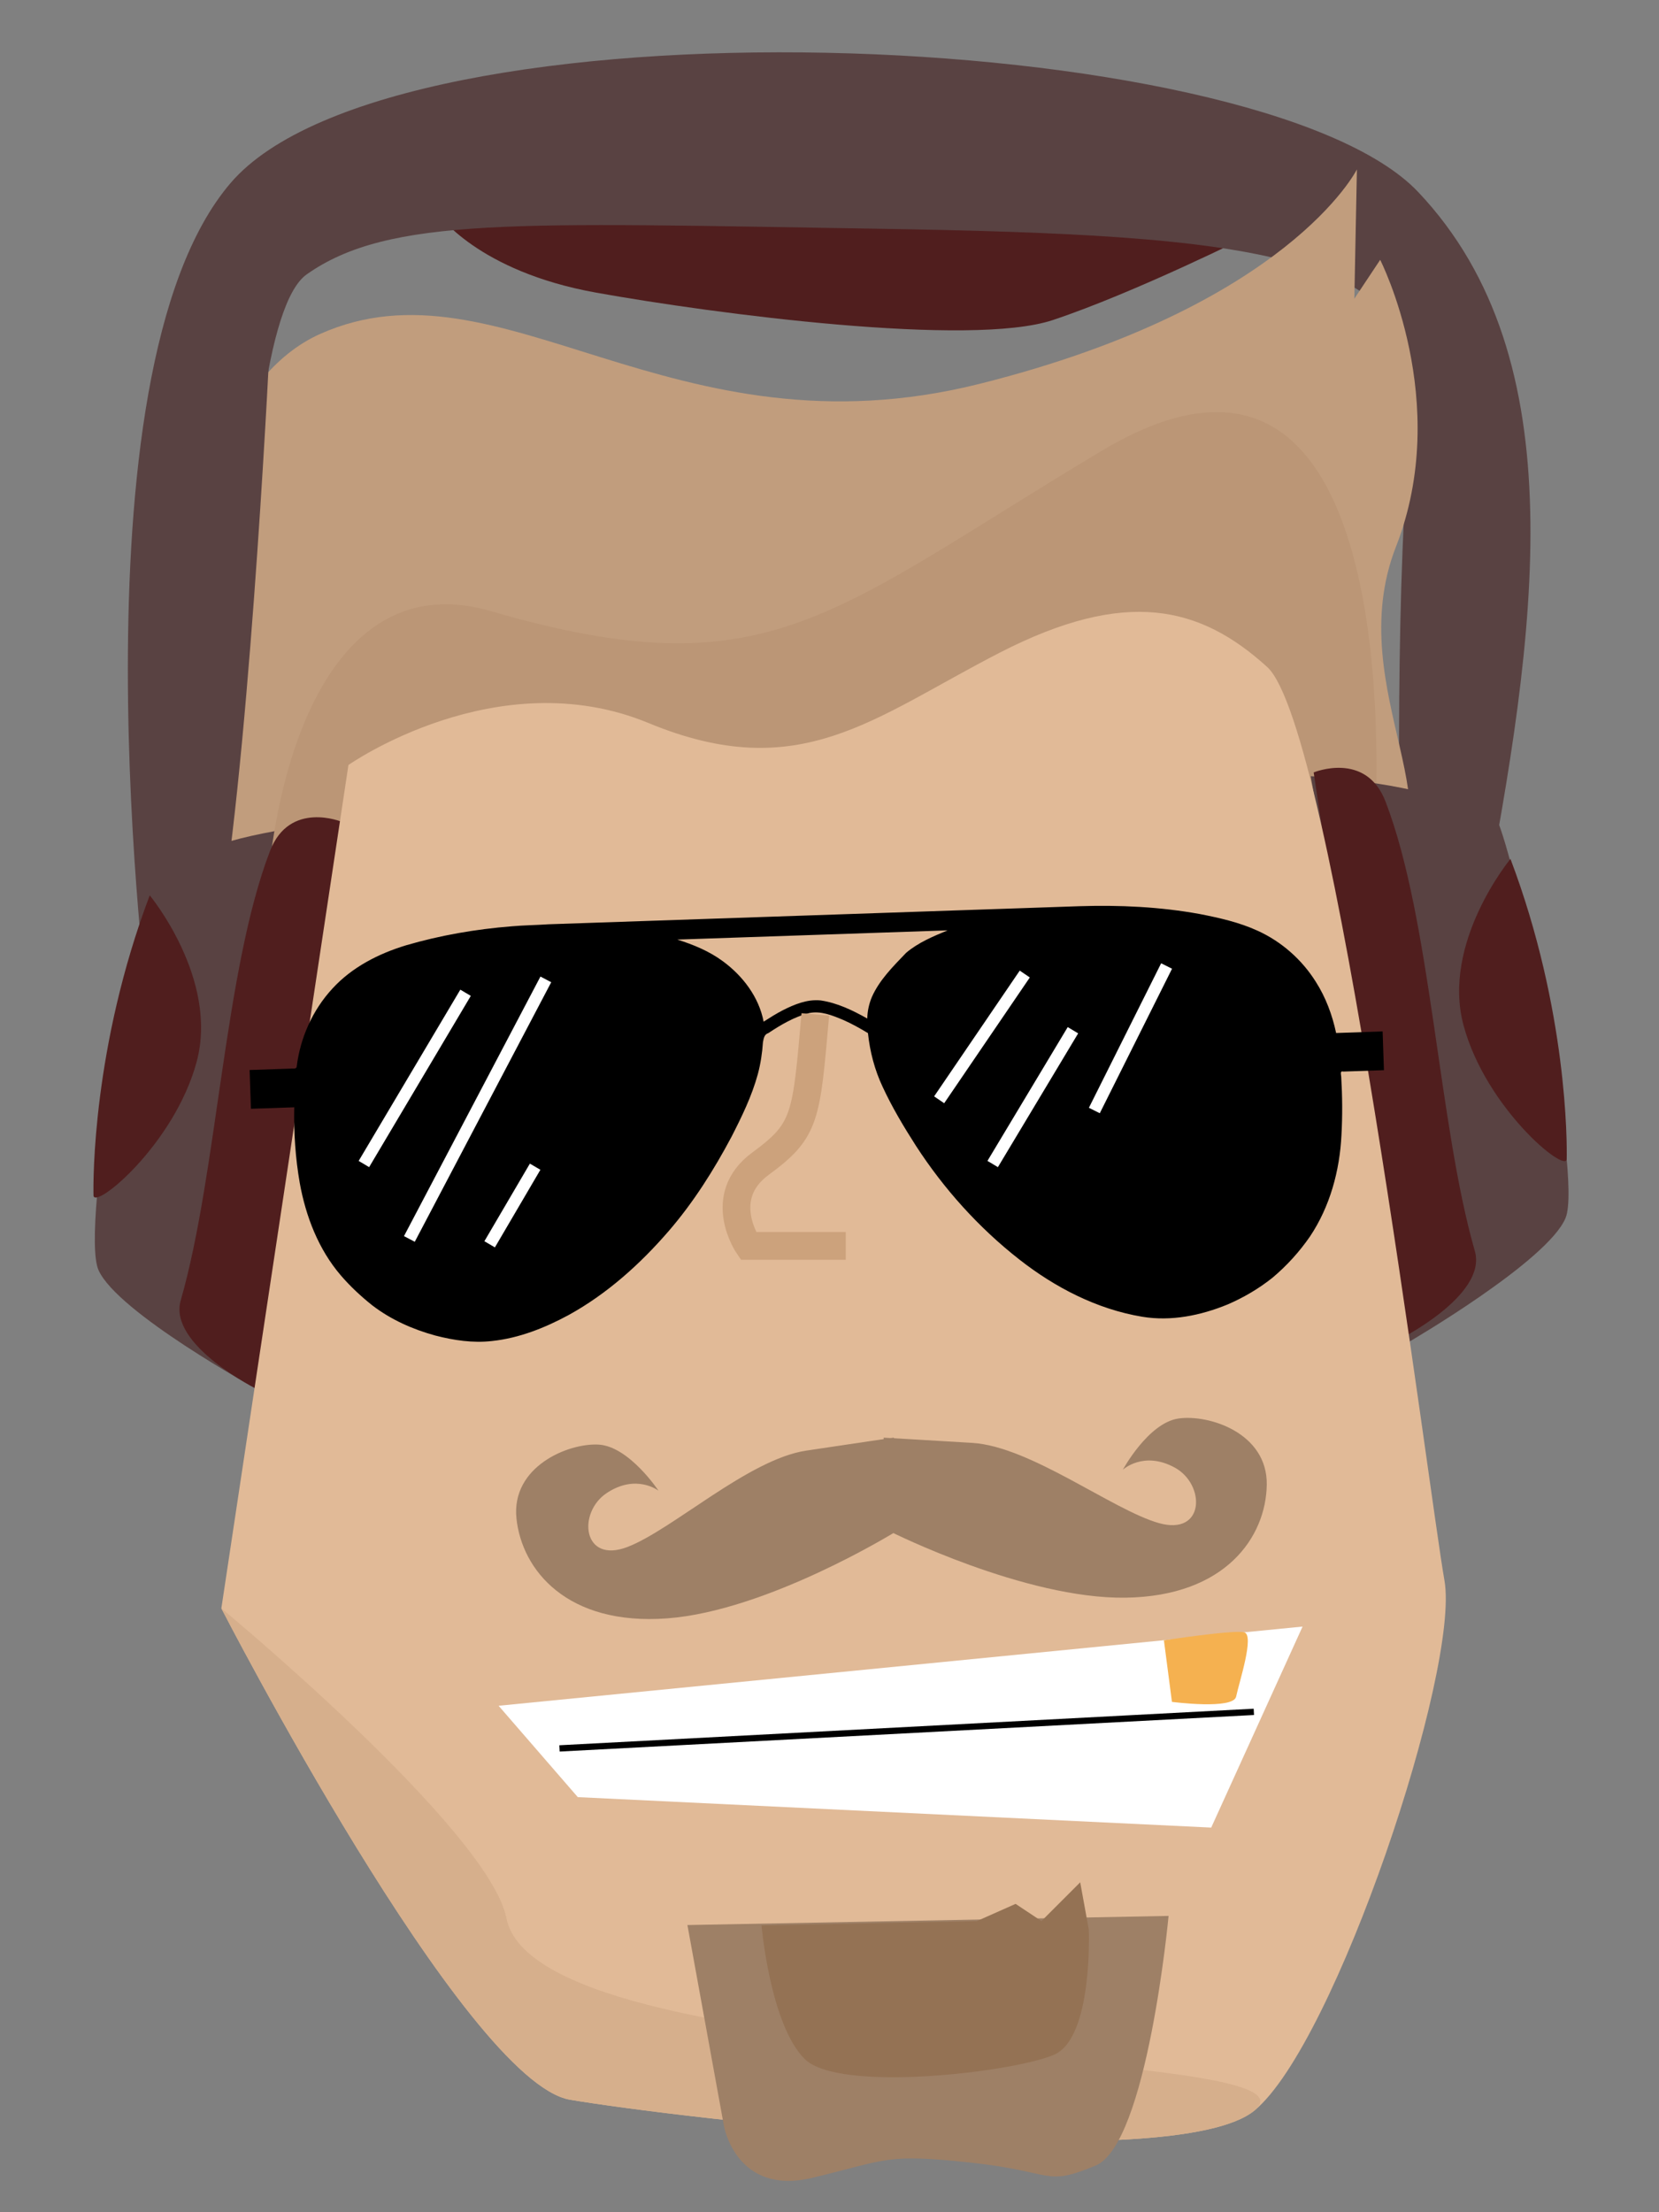 <?xml version="1.0" encoding="UTF-8" standalone="no"?>
<!-- Created with Inkscape (http://www.inkscape.org/) -->

<svg
   width="600"
   height="800"
   viewBox="0 0 158.75 211.667"
   version="1.1"
   id="svg1"
   xml:space="preserve"
   inkscape:version="1.4 (e7c3feb100, 2024-10-09)"
   sodipodi:docname="beatnick.svg"
   xmlns:inkscape="http://www.inkscape.org/namespaces/inkscape"
   xmlns:sodipodi="http://sodipodi.sourceforge.net/DTD/sodipodi-0.dtd"
   xmlns="http://www.w3.org/2000/svg"
   xmlns:svg="http://www.w3.org/2000/svg"><rect x="0" y="0" width="158.75" height="211.667" fill="#808080" stroke="none"/><sodipodi:namedview
     id="namedview1"
     pagecolor="#ffffff"
     bordercolor="#000000"
     borderopacity="0.25"
     inkscape:showpageshadow="2"
     inkscape:pageopacity="0.0"
     inkscape:pagecheckerboard="0"
     inkscape:deskcolor="#d1d1d1"
     inkscape:document-units="mm"
     inkscape:zoom="1.0333895"
     inkscape:cx="114.18734"
     inkscape:cy="461.58781"
     inkscape:window-width="2560"
     inkscape:window-height="1369"
     inkscape:window-x="0"
     inkscape:window-y="0"
     inkscape:window-maximized="1"
     inkscape:current-layer="layer1" /><defs
     id="defs1" /><g
     inkscape:label="Layer 1"
     inkscape:groupmode="layer"
     id="layer1"><path
       style="fill:#501e1e;fill-opacity:1;stroke-width:0.602"
       d="m 41.884,20.422 c 0,0 3.788,5.537 15.153,7.577 11.365,2.04 35.843,5.245 43.711,2.623 7.868,-2.623 18.941,-8.159 18.941,-8.159 0,0 -29.723,-3.497 -77.805,-2.04 z"
       id="path11" /><path
       style="fill:#594242;fill-opacity:1;stroke-width:0.602"
       d="M 141.836,87.736 C 147.081,60.344 150.869,34.409 135.716,18.382 120.563,2.355 37.804,-0.851 22.069,17.508 6.333,35.866 14.201,96.769 14.201,96.769 c 0,0 11.948,-1.457 10.491,-2.623 -1.457,-1.166 -3.205,-62.36 4.662,-67.897 7.868,-5.537 20.157,-4.911 54.201,-4.371 36.717,0.583 53.327,2.331 51.578,17.484 -1.748,15.153 -1.166,43.419 -1.166,43.419 z"
       id="path9"
       sodipodi:nodetypes="csscsssscc" /><path
       style="fill:#c19d7d;fill-opacity:1;stroke-width:0.614"
       d="m 35.034,129.633 c 0,0 -17.272,-10.603 -19.239,-28.076 C 13.828,84.083 13.339,39.67 30.632,31.954 47.925,24.237 64.242,44.135 93.784,36.715 123.327,29.295 129.843,16.21 129.843,16.21 l -0.246,12.371 2.473,-3.72 c 0,0 6.929,13.583 1.512,27.445 -5.417,13.861 7.184,26.63 -2.352,32.111"
       id="path1" /><path
       style="fill:#594242;fill-opacity:1;stroke:none;stroke-width:0.852;stroke-opacity:1"
       d="m 32.714,78.637 c 0,0 -7.816,0.68 -12.705,2.497 -4.889,1.817 -2.969,-2.374 -4.889,1.817 -1.92,4.192 -7.486,34.502 -5.697,38.566 1.789,4.065 15.245,11.444 15.245,11.444 z"
       id="path8-8" /><path
       style="fill:#bb9676;fill-opacity:1;stroke-width:0.614"
       d="m 35.034,129.633 c 0,0 -7.365,-13.517 -9.331,-30.99 -1.967,-17.473 3.062,-45.451 21.248,-40.172 26.618,7.727 32.35,0.293 58.49,-15.346 27.503,-16.454 27.167,26.486 25.79,41.292"
       id="path7"
       sodipodi:nodetypes="csssc" /><path
       style="fill:#594242;fill-opacity:1;stroke:none;stroke-width:0.852;stroke-opacity:1"
       d="m 125.423,74.266 c 0,0 7.831,0.478 12.765,2.169 4.934,1.691 2.907,-2.45 4.934,1.691 2.027,4.141 8.373,34.297 6.689,38.407 -1.684,4.11 -14.944,11.834 -14.944,11.834 z"
       id="path8" /><path
       style="fill:#501e1e;fill-opacity:1;stroke:none;stroke-width:0.852;stroke-opacity:1"
       d="m 32.714,78.637 c 0,0 -5.004,-2.08 -6.877,2.788 -4.375,11.37 -5.044,30.844 -8.546,43.006 -1.229,4.268 7.377,8.53 7.377,8.53 z"
       id="path14"
       sodipodi:nodetypes="csscc" /><path
       style="fill:#501e1e;fill-opacity:1;stroke:none;stroke-width:0.852;stroke-opacity:1"
       d="m 125.705,73.907 c 0,0 5.004,-2.08 6.877,2.788 4.375,11.37 5.044,30.844 8.546,43.006 1.229,4.268 -7.377,8.53 -7.377,8.53 z"
       id="path14-2"
       sodipodi:nodetypes="csscc" /><path
       style="fill:#e1ba97;fill-opacity:1;stroke-width:0.673"
       d="M 33.342,73.195 21.181,153.89 c 0,0 23.332,45.318 33.376,47.015 10.043,1.697 57.779,7.4 65.498,1.02 7.719,-6.38 19.673,-42.188 18.163,-50.718 -1.51,-8.53 -10.564,-81.58 -16.96,-87.389 -6.397,-5.81 -13.474,-7.597 -25.594,-1.37 -12.12,6.227 -19.122,12.728 -33.604,6.734 -14.482,-5.994 -28.717,4.013 -28.717,4.013 z"
       id="path2"
       sodipodi:nodetypes="ccssssssc" /><path
       style="fill:#d6af8c;fill-opacity:1;stroke-width:0.673"
       d="m 21.181,153.89 c 0,0 23.332,45.318 33.376,47.015 10.043,1.697 57.779,7.4 65.498,1.02 7.719,-6.38 -68.622,-3.431 -71.589,-18.372 -1.687,-8.497 -27.284,-29.663 -27.284,-29.663 z"
       id="path16"
       sodipodi:nodetypes="csssc" /><path
       id="path302"
       style="fill:#000000;stroke-width:0.09"
       d="m 52.426,88.44 c -1.157,0.079 -2.318,0.086 -3.473,0.191 -3.418,0.271 -6.818,0.856 -10.11,1.82 -2.621,0.798 -5.163,2.091 -7.032,4.134 -1.9,2.055 -3.093,4.731 -3.424,7.504 -0.078,0.235 -0.369,0.118 -0.559,0.157 -1.314,0.045 -2.629,0.09 -3.943,0.134 0.042,1.236 0.084,2.473 0.126,3.709 1.382,-0.047 2.765,-0.094 4.147,-0.141 -0.054,2.42 0.108,4.85 0.524,7.235 0.577,3.203 1.795,6.361 3.933,8.852 0.904,1.049 1.922,1.999 3.006,2.861 1.783,1.369 3.875,2.3 6.036,2.89 1.763,0.458 3.602,0.734 5.423,0.523 2.586,-0.272 5.045,-1.252 7.318,-2.478 3.686,-2.029 6.859,-4.881 9.598,-8.053 2.364,-2.742 4.308,-5.821 6.003,-9.013 0.989,-1.93 1.947,-3.899 2.52,-5.998 0.265,-0.998 0.42,-2.024 0.488,-3.054 0.073,-0.344 0.112,-0.741 0.51,-0.862 1.209,-0.8 2.485,-1.558 3.901,-1.918 1.125,-0.235 2.227,0.221 3.247,0.646 0.827,0.362 1.617,0.804 2.389,1.271 0.188,1.777 0.644,3.529 1.409,5.147 0.905,1.957 2.017,3.812 3.178,5.626 2.679,4.136 6.019,7.852 9.903,10.89 3.429,2.685 7.432,4.756 11.757,5.475 2.762,0.459 5.6,-0.122 8.163,-1.173 1.536,-0.661 2.995,-1.518 4.303,-2.562 1.363,-1.145 2.572,-2.478 3.584,-3.943 1.913,-2.861 2.846,-6.289 3.013,-9.704 0.103,-1.857 0.088,-3.72 -0.023,-5.576 -0.011,-0.242 -0.148,-0.589 0.212,-0.501 1.292,-0.044 2.584,-0.088 3.876,-0.132 -0.042,-1.236 -0.084,-2.473 -0.126,-3.709 -1.483,0.051 -2.967,0.101 -4.45,0.152 -0.368,-1.727 -0.99,-3.41 -1.945,-4.902 -1.328,-2.123 -3.283,-3.845 -5.563,-4.882 -1.759,-0.807 -3.661,-1.233 -5.552,-1.603 -3.793,-0.689 -7.663,-0.869 -11.511,-0.746 -3.511,0.116 -7.022,0.246 -10.533,0.359 -13.441,0.457 -26.881,0.916 -40.322,1.373 z m 12.384,1.46 c 8.622,-0.294 17.243,-0.587 25.865,-0.881 -1.389,0.576 -2.813,1.167 -3.971,2.151 -1.232,1.291 -2.551,2.581 -3.281,4.239 -0.269,0.647 -0.42,1.344 -0.434,2.045 -1.395,-0.782 -2.871,-1.502 -4.469,-1.732 -1.271,-0.129 -2.499,0.377 -3.611,0.938 -0.633,0.33 -1.238,0.709 -1.838,1.095 -0.448,-2.358 -1.999,-4.389 -3.906,-5.787 -1.306,-0.964 -2.816,-1.585 -4.355,-2.067 z"
       sodipodi:nodetypes="ccccccccccccccccccccccccccccccccccccccccccccccccccccccc"
       inkscape:export-filename="aviators.png"
       inkscape:export-xdpi="96"
       inkscape:export-ydpi="96" /><path
       style="fill:#ffffff;fill-opacity:1;stroke-width:0.602"
       d="m 47.712,163.209 76.931,-7.577 -8.742,19.233 -60.612,-2.914 z"
       id="path3" /><path
       style="fill:none;fill-opacity:1;stroke:#000000;stroke-width:0.602;stroke-opacity:1"
       d="m 53.54,167.289 66.44,-3.497"
       id="path4" /><path
       style="fill:#9e8066;fill-opacity:1;stroke:none;stroke-width:0.602;stroke-opacity:1"
       d="m 85.647,146.589 c 0,0 -12.209,7.541 -21.803,8.258 -9.594,0.717 -13.915,-4.634 -14.425,-9.57 -0.51,-4.936 4.931,-7.219 7.855,-7.057 2.924,0.162 5.738,4.413 5.738,4.413 0,0 -2.115,-1.656 -4.949,0.219 -2.834,1.876 -2.323,6.812 1.979,5.163 4.302,-1.649 11.588,-8.389 17.093,-9.216 5.505,-0.827 8.404,-1.247 8.404,-1.247"
       id="path5" /><path
       style="fill:#9e8066;fill-opacity:1;stroke:none;stroke-width:0.602;stroke-opacity:1"
       d="m 85.248,146.57 c 0,0 12.828,6.432 22.447,6.298 9.62,-0.134 13.45,-5.846 13.522,-10.808 0.072,-4.962 -5.55,-6.755 -8.448,-6.335 -2.898,0.42 -5.325,4.903 -5.325,4.903 0,0 1.96,-1.837 4.949,-0.219 2.989,1.618 2.917,6.58 -1.515,5.317 -4.431,-1.262 -12.284,-7.332 -17.841,-7.669 -5.557,-0.337 -8.481,-0.499 -8.481,-0.499"
       id="path5-9" /><path
       style="fill:#9e8066;fill-opacity:1;stroke:none;stroke-width:0.602;stroke-opacity:1"
       d="m 65.779,184.19 3.497,19.233 c 0,0 1.166,6.702 8.451,4.954 7.285,-1.748 6.994,-2.331 15.153,-1.457 8.159,0.874 6.994,2.331 11.948,0.291 4.954,-2.04 6.994,-23.895 6.994,-23.895 z"
       id="path6" /><path
       style="fill:#594242;fill-opacity:1;stroke-width:0.602"
       d="M 21.194,87.444 C 24.108,69.086 25.857,32.078 25.857,32.078 l -9.034,11.656 -3.205,39.922 z"
       id="path10" /><path
       style="fill:none;fill-opacity:1;stroke:#cca27c;stroke-width:2.652;stroke-dasharray:none;stroke-opacity:1"
       d="m 78.018,97.061 c -0.874,9.908 -0.874,11.073 -5.245,14.279 -4.371,3.205 -1.166,7.868 -1.166,7.868 h 9.325"
       id="path12" /><path
       style="fill:#501e1e;fill-opacity:1;stroke:none;stroke-width:2.652;stroke-dasharray:none;stroke-opacity:1"
       d="m 144.537,82.183 c 0,0 -6.619,7.991 -4.492,15.917 2.128,7.925 9.835,14.246 9.873,12.789 0.038,-1.457 0.077,-14.282 -5.381,-28.706 z"
       id="path13" /><path
       style="fill:#501e1e;fill-opacity:1;stroke:none;stroke-width:2.652;stroke-dasharray:none;stroke-opacity:1"
       d="m 14.328,85.667 c 0,0 6.619,7.991 4.492,15.917 -2.128,7.925 -9.835,14.246 -9.873,12.789 -0.038,-1.457 -0.077,-14.282 5.381,-28.706 z"
       id="path13-6" /><path
       style="fill:#947254;fill-opacity:1;stroke:none;stroke-width:2.652;stroke-dasharray:none;stroke-opacity:1"
       d="m 72.869,184.223 20.605,-0.412 3.709,-1.648 2.473,1.648 3.709,-3.709 0.824,4.533 c 0,0 0.412,10.303 -3.297,11.951 -3.709,1.648 -20.605,3.709 -23.902,0.412 -3.297,-3.297 -4.121,-12.775 -4.121,-12.775 z"
       id="path15" /><path
       style="fill:#f5b150;fill-opacity:1;stroke:none;stroke-width:1.165;stroke-dasharray:none;stroke-opacity:1"
       d="m 111.375,156.949 0.768,5.889 c 0,0 5.889,0.768 6.145,-0.512 0.256,-1.28 1.792,-5.889 0.768,-6.145 -1.024,-0.256 -7.681,0.768 -7.681,0.768 z"
       id="path17" /><path
       style="fill:none;stroke-width:1.165;stroke:#ffffff;stroke-opacity:1"
       d="M 44.55,94.989 34.821,111.375"
       id="path18" /><path
       style="fill:none;stroke:#ffffff;stroke-width:1.165;stroke-opacity:1"
       d="M 52.231,93.709 39.173,118.544"
       id="path19" /><path
       style="fill:none;stroke:#ffffff;stroke-width:1.165;stroke-opacity:1"
       d="m 51.207,111.631 -4.353,7.425"
       id="path20" /><path
       style="fill:none;stroke:#ffffff;stroke-width:1.165;stroke-opacity:1"
       d="M 98.061,93.197 89.868,105.23"
       id="path21" /><path
       style="fill:none;stroke:#ffffff;stroke-width:1.165;stroke-opacity:1"
       d="M 102.67,98.573 94.989,111.375"
       id="path22" /><path
       style="fill:none;stroke:#ffffff;stroke-width:1.165;stroke-opacity:1"
       d="M 111.631,92.428 104.718,106.254"
       id="path23" /></g></svg>
